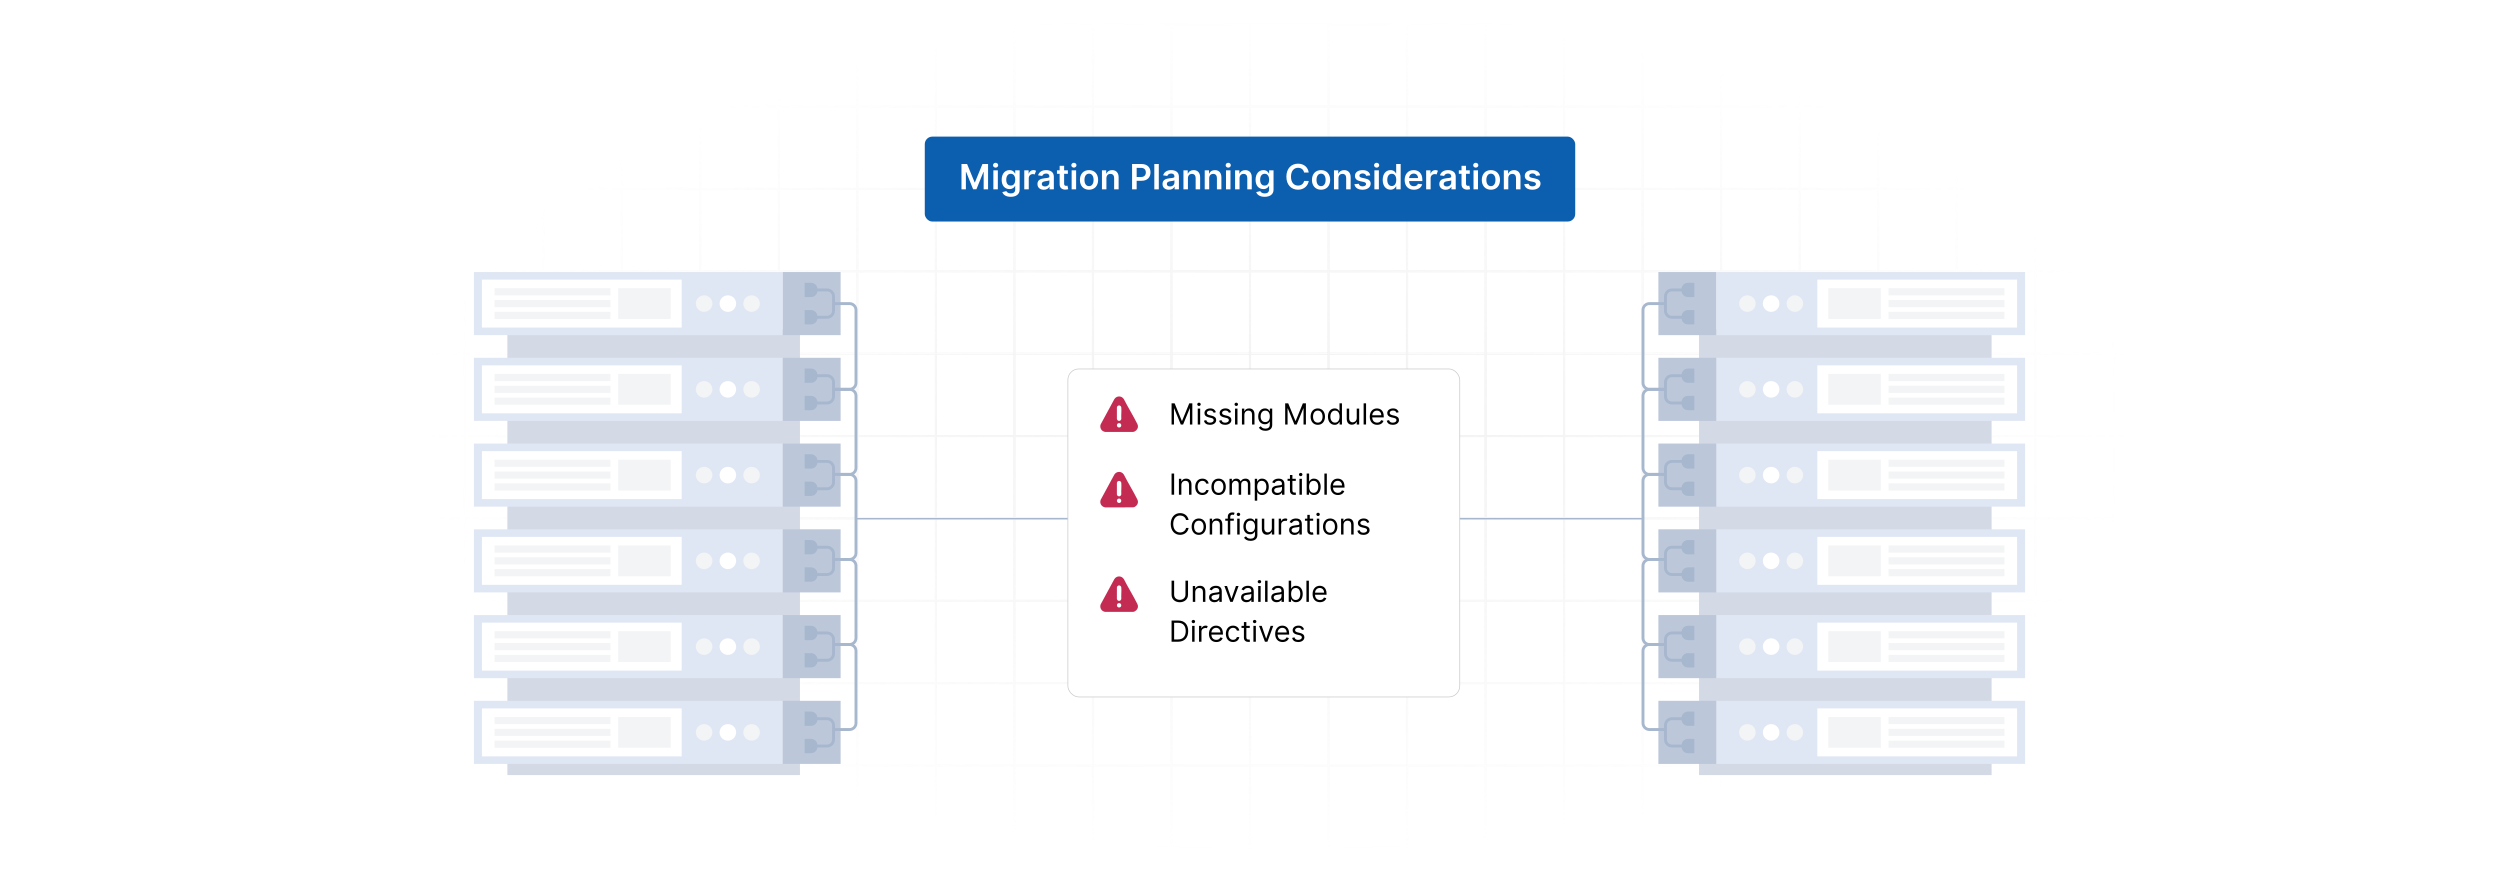 <?xml version="1.0" encoding="UTF-8"?>
<svg id="Layer_1" data-name="Layer 1" xmlns="http://www.w3.org/2000/svg" xmlns:xlink="http://www.w3.org/1999/xlink" viewBox="0 0 860 300">
  <defs>
    <filter id="luminosity-invert" x="39.647" y="-.272" width="782.115" height="300.272" color-interpolation-filters="sRGB" filterUnits="userSpaceOnUse">
      <feColorMatrix result="cm" values="-1 0 0 0 1 0 -1 0 0 1 0 0 -1 0 1 0 0 0 1 0"/>
    </filter>
    <radialGradient id="radial-gradient" cx="439.235" cy="148.479" fx="439.235" fy="148.479" r="298.487" gradientTransform="translate(0 74.962) scale(1 .495)" gradientUnits="userSpaceOnUse">
      <stop offset=".123" stop-color="#000" stop-opacity=".95"/>
      <stop offset="1" stop-color="#000" stop-opacity="0"/>
    </radialGradient>
    <mask id="mask" x="39.647" y="-.272" width="782.115" height="300.272" maskUnits="userSpaceOnUse">
      <g filter="url(#luminosity-invert)">
        <rect x="39.647" y="-.272" width="782.115" height="300.272" fill="url(#radial-gradient)"/>
      </g>
    </mask>
    <filter id="drop-shadow-2" x="337.16" y="96.4" width="195.36" height="173.76" filterUnits="userSpaceOnUse">
      <feOffset dx="5" dy="5"/>
      <feGaussianBlur result="blur" stdDeviation="10"/>
      <feFlood flood-color="#000" flood-opacity=".05"/>
      <feComposite in2="blur" operator="in"/>
      <feComposite in="SourceGraphic"/>
    </filter>
  </defs>
  <rect y="0" width="860" height="300" fill="#fff"/>
  <g mask="url(#mask)">
    <g opacity=".4">
      <path d="M808.41,291.922H51.59V8.078h756.819v283.845ZM52.09,291.422h755.819V8.578H52.09v282.845Z" fill="#e6e6e6" stroke="#d6d6d6" stroke-miterlimit="10" stroke-width=".25"/>
      <rect x="51.84" y="36.413" width="756.319" height=".5" fill="#e6e6e6" stroke="#d6d6d6" stroke-miterlimit="10" stroke-width=".25"/>
      <rect x="51.84" y="64.747" width="756.319" height=".5" fill="#e6e6e6" stroke="#d6d6d6" stroke-miterlimit="10" stroke-width=".25"/>
      <rect x="51.84" y="93.082" width="756.319" height=".5" fill="#e6e6e6" stroke="#d6d6d6" stroke-miterlimit="10" stroke-width=".25"/>
      <rect x="51.84" y="121.415" width="756.319" height=".5" fill="none" stroke="#d6d6d6" stroke-miterlimit="10" stroke-width=".25"/>
      <rect x="51.84" y="149.75" width="756.319" height=".5" fill="#e6e6e6" stroke="#d6d6d6" stroke-miterlimit="10" stroke-width=".25"/>
      <rect x="51.84" y="178.084" width="756.319" height=".5" fill="#e6e6e6" stroke="#d6d6d6" stroke-miterlimit="10" stroke-width=".25"/>
      <rect x="51.84" y="206.418" width="756.319" height=".5" fill="#e6e6e6" stroke="#d6d6d6" stroke-miterlimit="10" stroke-width=".25"/>
      <rect x="51.84" y="234.753" width="756.319" height=".5" fill="#e6e6e6" stroke="#d6d6d6" stroke-miterlimit="10" stroke-width=".25"/>
      <rect x="51.84" y="263.087" width="756.319" height=".5" fill="#e6e6e6" stroke="#d6d6d6" stroke-miterlimit="10" stroke-width=".25"/>
      <rect x="780.898" y="8.328" width=".5" height="283.345" fill="#e6e6e6" stroke="#d6d6d6" stroke-miterlimit="10" stroke-width=".25"/>
      <rect x="753.887" y="8.328" width=".5" height="283.345" fill="#e6e6e6" stroke="#d6d6d6" stroke-miterlimit="10" stroke-width=".25"/>
      <rect x="726.875" y="8.328" width=".5" height="283.345" fill="#e6e6e6" stroke="#d6d6d6" stroke-miterlimit="10" stroke-width=".25"/>
      <rect x="699.864" y="8.328" width=".5" height="283.345" fill="#e6e6e6" stroke="#d6d6d6" stroke-miterlimit="10" stroke-width=".25"/>
      <rect x="672.852" y="8.328" width=".5" height="283.345" fill="#e6e6e6" stroke="#d6d6d6" stroke-miterlimit="10" stroke-width=".25"/>
      <rect x="645.841" y="8.328" width=".5" height="283.345" fill="#e6e6e6" stroke="#d6d6d6" stroke-miterlimit="10" stroke-width=".25"/>
      <rect x="618.83" y="8.328" width=".5" height="283.345" fill="#e6e6e6" stroke="#d6d6d6" stroke-miterlimit="10" stroke-width=".25"/>
      <rect x="591.818" y="8.328" width=".5" height="283.345" fill="#e6e6e6" stroke="#d6d6d6" stroke-miterlimit="10" stroke-width=".25"/>
      <rect x="564.807" y="8.328" width=".5" height="283.345" fill="#e6e6e6" stroke="#d6d6d6" stroke-miterlimit="10" stroke-width=".25"/>
      <rect x="537.795" y="8.328" width=".5" height="283.345" fill="#e6e6e6" stroke="#d6d6d6" stroke-miterlimit="10" stroke-width=".25"/>
      <rect x="510.784" y="8.328" width=".5" height="283.345" fill="#e6e6e6" stroke="#d6d6d6" stroke-miterlimit="10" stroke-width=".25"/>
      <rect x="483.772" y="8.328" width=".5" height="283.345" fill="#e6e6e6" stroke="#d6d6d6" stroke-miterlimit="10" stroke-width=".25"/>
      <rect x="456.761" y="8.328" width=".5" height="283.345" fill="#e6e6e6" stroke="#d6d6d6" stroke-miterlimit="10" stroke-width=".25"/>
      <rect x="429.75" y="8.328" width=".5" height="283.345" fill="#e6e6e6" stroke="#d6d6d6" stroke-miterlimit="10" stroke-width=".25"/>
      <rect x="402.738" y="8.328" width=".5" height="283.345" fill="#e6e6e6" stroke="#d6d6d6" stroke-miterlimit="10" stroke-width=".25"/>
      <rect x="375.727" y="8.328" width=".5" height="283.345" fill="#e6e6e6" stroke="#d6d6d6" stroke-miterlimit="10" stroke-width=".25"/>
      <rect x="348.716" y="8.328" width=".5" height="283.345" fill="#e6e6e6" stroke="#d6d6d6" stroke-miterlimit="10" stroke-width=".25"/>
      <rect x="321.704" y="8.328" width=".5" height="283.345" fill="#e6e6e6" stroke="#d6d6d6" stroke-miterlimit="10" stroke-width=".25"/>
      <rect x="294.693" y="8.328" width=".5" height="283.345" fill="#e6e6e6" stroke="#d6d6d6" stroke-miterlimit="10" stroke-width=".25"/>
      <rect x="267.682" y="8.328" width=".5" height="283.345" fill="#e6e6e6" stroke="#d6d6d6" stroke-miterlimit="10" stroke-width=".25"/>
      <rect x="240.67" y="8.328" width=".5" height="283.345" fill="#e6e6e6" stroke="#d6d6d6" stroke-miterlimit="10" stroke-width=".25"/>
      <rect x="213.659" y="8.328" width=".5" height="283.345" fill="#e6e6e6" stroke="#d6d6d6" stroke-miterlimit="10" stroke-width=".25"/>
      <rect x="186.648" y="8.328" width=".5" height="283.345" fill="#e6e6e6" stroke="#d6d6d6" stroke-miterlimit="10" stroke-width=".25"/>
      <rect x="159.636" y="8.328" width=".5" height="283.345" fill="#e6e6e6" stroke="#d6d6d6" stroke-miterlimit="10" stroke-width=".25"/>
      <rect x="132.625" y="8.328" width=".5" height="283.345" fill="#e6e6e6" stroke="#d6d6d6" stroke-miterlimit="10" stroke-width=".25"/>
      <rect x="105.613" y="8.328" width=".5" height="283.345" fill="#e6e6e6" stroke="#d6d6d6" stroke-miterlimit="10" stroke-width=".25"/>
      <rect x="78.602" y="8.328" width=".5" height="283.345" fill="#e6e6e6" stroke="#d6d6d6" stroke-miterlimit="10" stroke-width=".25"/>
    </g>
  </g>
  <line x1="294.693" y1="178.435" x2="565.307" y2="178.435" fill="none" stroke="#a7b7ce" stroke-miterlimit="10" stroke-width=".5"/>
  <g>
    <rect x="174.535" y="113.253" width="100.654" height="153.372" fill="#d3dae5"/>
    <g>
      <rect x="163.026" y="93.582" width="106.249" height="21.708" fill="#e0e7f4"/>
      <rect x="269.275" y="93.582" width="19.893" height="21.708" transform="translate(558.443 208.871) rotate(180)" fill="#bcc7da"/>
      <rect x="165.782" y="96.193" width="68.708" height="16.486" fill="#fff"/>
      <rect x="170.118" y="103.208" width="39.878" height="2.456" fill="#f3f4f5"/>
      <rect x="170.118" y="99.137" width="39.878" height="2.456" fill="#f3f4f5"/>
      <rect x="170.118" y="107.278" width="39.878" height="2.456" fill="#f3f4f5"/>
      <circle cx="242.217" cy="104.436" r="2.842" fill="#f3f4f5"/>
      <circle cx="250.384" cy="104.436" r="2.842" fill="#fff"/>
      <circle cx="258.551" cy="104.436" r="2.842" fill="#f3f4f5"/>
      <rect x="212.656" y="99.137" width="18.058" height="10.597" fill="#f3f4f5"/>
    </g>
    <g>
      <rect x="163.026" y="123.081" width="106.249" height="21.708" fill="#e0e7f4"/>
      <rect x="269.275" y="123.081" width="19.893" height="21.708" transform="translate(558.443 267.87) rotate(180)" fill="#bcc7da"/>
      <rect x="165.782" y="125.692" width="68.708" height="16.486" fill="#fff"/>
      <rect x="170.118" y="132.707" width="39.878" height="2.456" fill="#f3f4f5"/>
      <rect x="170.118" y="128.637" width="39.878" height="2.456" fill="#f3f4f5"/>
      <rect x="170.118" y="136.778" width="39.878" height="2.456" fill="#f3f4f5"/>
      <circle cx="242.217" cy="133.935" r="2.842" fill="#f3f4f5"/>
      <circle cx="250.384" cy="133.935" r="2.842" fill="#fff"/>
      <circle cx="258.551" cy="133.935" r="2.842" fill="#f3f4f5"/>
      <rect x="212.656" y="128.637" width="18.058" height="10.597" fill="#f3f4f5"/>
    </g>
    <g>
      <rect x="163.026" y="152.581" width="106.249" height="21.708" fill="#e0e7f4"/>
      <rect x="269.275" y="152.581" width="19.893" height="21.708" transform="translate(558.443 326.87) rotate(180)" fill="#bcc7da"/>
      <rect x="165.782" y="155.192" width="68.708" height="16.486" fill="#fff"/>
      <rect x="170.118" y="162.207" width="39.878" height="2.456" fill="#f3f4f5"/>
      <rect x="170.118" y="158.137" width="39.878" height="2.456" fill="#f3f4f5"/>
      <rect x="170.118" y="166.277" width="39.878" height="2.456" fill="#f3f4f5"/>
      <circle cx="242.217" cy="163.435" r="2.842" fill="#f3f4f5"/>
      <circle cx="250.384" cy="163.435" r="2.842" fill="#fff"/>
      <circle cx="258.551" cy="163.435" r="2.842" fill="#f3f4f5"/>
      <rect x="212.656" y="158.137" width="18.058" height="10.597" fill="#f3f4f5"/>
    </g>
    <g>
      <rect x="163.026" y="182.081" width="106.249" height="21.708" fill="#e0e7f4"/>
      <rect x="269.275" y="182.081" width="19.893" height="21.708" transform="translate(558.443 385.869) rotate(180)" fill="#bcc7da"/>
      <rect x="165.782" y="184.692" width="68.708" height="16.486" fill="#fff"/>
      <rect x="170.118" y="191.707" width="39.878" height="2.456" fill="#f3f4f5"/>
      <rect x="170.118" y="187.636" width="39.878" height="2.456" fill="#f3f4f5"/>
      <rect x="170.118" y="195.777" width="39.878" height="2.456" fill="#f3f4f5"/>
      <circle cx="242.217" cy="192.935" r="2.842" fill="#f3f4f5"/>
      <circle cx="250.384" cy="192.935" r="2.842" fill="#fff"/>
      <circle cx="258.551" cy="192.935" r="2.842" fill="#f3f4f5"/>
      <rect x="212.656" y="187.636" width="18.058" height="10.597" fill="#f3f4f5"/>
    </g>
    <g>
      <rect x="163.026" y="211.58" width="106.249" height="21.708" fill="#e0e7f4"/>
      <rect x="269.275" y="211.58" width="19.893" height="21.708" transform="translate(558.443 444.868) rotate(180)" fill="#bcc7da"/>
      <rect x="165.782" y="214.191" width="68.708" height="16.486" fill="#fff"/>
      <rect x="170.118" y="221.206" width="39.878" height="2.456" fill="#f3f4f5"/>
      <rect x="170.118" y="217.136" width="39.878" height="2.456" fill="#f3f4f5"/>
      <rect x="170.118" y="225.276" width="39.878" height="2.456" fill="#f3f4f5"/>
      <circle cx="242.217" cy="222.434" r="2.842" fill="#f3f4f5"/>
      <circle cx="250.384" cy="222.434" r="2.842" fill="#fff"/>
      <circle cx="258.551" cy="222.434" r="2.842" fill="#f3f4f5"/>
      <rect x="212.656" y="217.136" width="18.058" height="10.597" fill="#f3f4f5"/>
    </g>
    <g>
      <path d="M276.8,97.272h2.203c1.211,0,2.193.983,2.193,2.193v.54c0,1.211-.983,2.193-2.193,2.193h-2.203v-4.927h0Z" fill="#a7b7ce"/>
      <path d="M276.8,106.672h2.203c1.211,0,2.193.983,2.193,2.193v.54c0,1.211-.983,2.193-2.193,2.193h-2.203v-4.927h0Z" fill="#a7b7ce"/>
    </g>
    <g>
      <path d="M276.8,126.772h2.203c1.211,0,2.193.983,2.193,2.193v.54c0,1.211-.983,2.193-2.193,2.193h-2.203v-4.927h0Z" fill="#a7b7ce"/>
      <path d="M276.8,136.171h2.203c1.211,0,2.193.983,2.193,2.193v.54c0,1.211-.983,2.193-2.193,2.193h-2.203v-4.927h0Z" fill="#a7b7ce"/>
    </g>
    <g>
      <path d="M276.8,156.272h2.203c1.211,0,2.193.983,2.193,2.193v.54c0,1.211-.983,2.193-2.193,2.193h-2.203v-4.927h0Z" fill="#a7b7ce"/>
      <path d="M276.8,165.671h2.203c1.21,0,2.193.983,2.193,2.193v.54c0,1.21-.983,2.193-2.193,2.193h-2.203v-4.927h0Z" fill="#a7b7ce"/>
    </g>
    <g>
      <path d="M276.8,185.771h2.203c1.211,0,2.193.983,2.193,2.193v.54c0,1.211-.983,2.193-2.193,2.193h-2.203v-4.927h0Z" fill="#a7b7ce"/>
      <path d="M276.8,195.171h2.203c1.211,0,2.193.983,2.193,2.193v.54c0,1.211-.983,2.193-2.193,2.193h-2.203v-4.927h0Z" fill="#a7b7ce"/>
    </g>
    <g>
      <path d="M276.8,215.271h2.203c1.211,0,2.193.983,2.193,2.193v.54c0,1.211-.983,2.193-2.193,2.193h-2.203v-4.927h0Z" fill="#a7b7ce"/>
      <path d="M276.8,224.67h2.203c1.21,0,2.193.983,2.193,2.193v.54c0,1.211-.983,2.193-2.193,2.193h-2.203v-4.927h0Z" fill="#a7b7ce"/>
    </g>
    <g>
      <rect x="163.026" y="241.08" width="106.249" height="21.708" fill="#e0e7f4"/>
      <rect x="269.275" y="241.08" width="19.893" height="21.708" transform="translate(558.443 503.867) rotate(180)" fill="#bcc7da"/>
      <rect x="165.782" y="243.691" width="68.708" height="16.486" fill="#fff"/>
      <rect x="170.118" y="250.706" width="39.878" height="2.456" fill="#f3f4f5"/>
      <rect x="170.118" y="246.635" width="39.878" height="2.456" fill="#f3f4f5"/>
      <rect x="170.118" y="254.776" width="39.878" height="2.456" fill="#f3f4f5"/>
      <circle cx="242.217" cy="251.934" r="2.842" fill="#f3f4f5"/>
      <circle cx="250.384" cy="251.934" r="2.842" fill="#fff"/>
      <circle cx="258.551" cy="251.934" r="2.842" fill="#f3f4f5"/>
      <rect x="212.656" y="246.635" width="18.058" height="10.597" fill="#f3f4f5"/>
    </g>
    <g>
      <path d="M276.8,244.77h2.203c1.21,0,2.193.983,2.193,2.193v.54c0,1.21-.983,2.193-2.193,2.193h-2.203v-4.927h0Z" fill="#a7b7ce"/>
      <path d="M276.8,254.17h2.203c1.211,0,2.193.983,2.193,2.193v.54c0,1.211-.983,2.193-2.193,2.193h-2.203v-4.927h0Z" fill="#a7b7ce"/>
    </g>
    <path d="M278.998,99.736h5.513c1.225,0,2.219.993,2.219,2.219v4.962c0,1.225-.993,2.219-2.219,2.219h-5.513" fill="none" stroke="#a7b7ce" stroke-miterlimit="10"/>
    <path d="M286.73,104.436h5.514c1.225,0,2.219.993,2.219,2.219v25.045c0,1.225-.993,2.219-2.219,2.219h-5.514" fill="none" stroke="#a7b7ce" stroke-miterlimit="10"/>
    <path d="M286.73,133.935h5.514c1.225,0,2.219.993,2.219,2.219v24.819c0,1.225-.993,2.219-2.219,2.219h-5.514" fill="none" stroke="#a7b7ce" stroke-miterlimit="10"/>
    <path d="M286.73,163.191h5.514c1.225,0,2.219.993,2.219,2.219v24.819c0,1.225-.993,2.219-2.219,2.219h-5.514" fill="none" stroke="#a7b7ce" stroke-miterlimit="10"/>
    <path d="M286.73,192.448h5.514c1.225,0,2.219.993,2.219,2.219v24.819c0,1.225-.993,2.219-2.219,2.219h-5.514" fill="none" stroke="#a7b7ce" stroke-miterlimit="10"/>
    <path d="M286.73,221.704h5.514c1.225,0,2.219.993,2.219,2.219v24.819c0,1.225-.993,2.219-2.219,2.219h-5.514" fill="none" stroke="#a7b7ce" stroke-miterlimit="10"/>
    <path d="M278.998,129.236h5.513c1.225,0,2.219.993,2.219,2.219v4.962c0,1.225-.993,2.219-2.219,2.219h-5.513" fill="none" stroke="#a7b7ce" stroke-miterlimit="10"/>
    <path d="M278.998,158.735h5.513c1.225,0,2.219.993,2.219,2.219v4.962c0,1.225-.993,2.219-2.219,2.219h-5.513" fill="none" stroke="#a7b7ce" stroke-miterlimit="10"/>
    <path d="M278.998,188.235h5.513c1.225,0,2.219.993,2.219,2.219v4.962c0,1.225-.993,2.219-2.219,2.219h-5.513" fill="none" stroke="#a7b7ce" stroke-miterlimit="10"/>
    <path d="M278.998,217.734h5.513c1.225,0,2.219.993,2.219,2.219v4.962c0,1.225-.993,2.219-2.219,2.219h-5.513" fill="none" stroke="#a7b7ce" stroke-miterlimit="10"/>
    <path d="M278.998,247.234h5.513c1.225,0,2.219.993,2.219,2.219v4.962c0,1.225-.993,2.219-2.219,2.219h-5.513" fill="none" stroke="#a7b7ce" stroke-miterlimit="10"/>
  </g>
  <g>
    <rect x="584.464" y="113.253" width="100.654" height="153.372" transform="translate(1269.582 379.878) rotate(-180)" fill="#d3dae5"/>
    <g>
      <rect x="590.377" y="93.582" width="106.249" height="21.708" transform="translate(1287.004 208.871) rotate(-180)" fill="#e0e7f4"/>
      <rect x="570.485" y="93.582" width="19.893" height="21.708" fill="#bcc7da"/>
      <rect x="625.163" y="96.193" width="68.708" height="16.486" transform="translate(1319.033 208.871) rotate(-180)" fill="#fff"/>
      <rect x="649.656" y="103.208" width="39.878" height="2.456" transform="translate(1339.191 208.871) rotate(-180)" fill="#f3f4f5"/>
      <rect x="649.656" y="99.137" width="39.878" height="2.456" transform="translate(1339.191 200.73) rotate(-180)" fill="#f3f4f5"/>
      <rect x="649.656" y="107.278" width="39.878" height="2.456" transform="translate(1339.191 217.012) rotate(-180)" fill="#f3f4f5"/>
      <circle cx="617.436" cy="104.436" r="2.842" fill="#f3f4f5"/>
      <circle cx="609.269" cy="104.436" r="2.842" fill="#fff"/>
      <circle cx="601.102" cy="104.436" r="2.842" fill="#f3f4f5"/>
      <rect x="628.938" y="99.137" width="18.058" height="10.597" transform="translate(1275.935 208.871) rotate(-180)" fill="#f3f4f5"/>
    </g>
    <g>
      <rect x="590.377" y="123.081" width="106.249" height="21.708" transform="translate(1287.004 267.87) rotate(-180)" fill="#e0e7f4"/>
      <rect x="570.485" y="123.081" width="19.893" height="21.708" fill="#bcc7da"/>
      <rect x="625.163" y="125.692" width="68.708" height="16.486" transform="translate(1319.033 267.87) rotate(-180)" fill="#fff"/>
      <rect x="649.656" y="132.707" width="39.878" height="2.456" transform="translate(1339.191 267.87) rotate(-180)" fill="#f3f4f5"/>
      <rect x="649.656" y="128.637" width="39.878" height="2.456" transform="translate(1339.191 259.729) rotate(-180)" fill="#f3f4f5"/>
      <rect x="649.656" y="136.778" width="39.878" height="2.456" transform="translate(1339.191 276.011) rotate(-180)" fill="#f3f4f5"/>
      <circle cx="617.436" cy="133.935" r="2.842" fill="#f3f4f5"/>
      <circle cx="609.269" cy="133.935" r="2.842" fill="#fff"/>
      <circle cx="601.102" cy="133.935" r="2.842" fill="#f3f4f5"/>
      <rect x="628.938" y="128.637" width="18.058" height="10.597" transform="translate(1275.935 267.87) rotate(-180)" fill="#f3f4f5"/>
    </g>
    <g>
      <rect x="590.377" y="152.581" width="106.249" height="21.708" transform="translate(1287.004 326.87) rotate(-180)" fill="#e0e7f4"/>
      <rect x="570.485" y="152.581" width="19.893" height="21.708" fill="#bcc7da"/>
      <rect x="625.163" y="155.192" width="68.708" height="16.486" transform="translate(1319.033 326.87) rotate(-180)" fill="#fff"/>
      <rect x="649.656" y="162.207" width="39.878" height="2.456" transform="translate(1339.191 326.87) rotate(-180)" fill="#f3f4f5"/>
      <rect x="649.656" y="158.137" width="39.878" height="2.456" transform="translate(1339.191 318.729) rotate(-180)" fill="#f3f4f5"/>
      <rect x="649.656" y="166.277" width="39.878" height="2.456" transform="translate(1339.191 335.01) rotate(-180)" fill="#f3f4f5"/>
      <circle cx="617.436" cy="163.435" r="2.842" fill="#f3f4f5"/>
      <circle cx="609.269" cy="163.435" r="2.842" fill="#fff"/>
      <circle cx="601.102" cy="163.435" r="2.842" fill="#f3f4f5"/>
      <rect x="628.938" y="158.137" width="18.058" height="10.597" transform="translate(1275.935 326.87) rotate(-180)" fill="#f3f4f5"/>
    </g>
    <g>
      <rect x="590.377" y="182.081" width="106.249" height="21.708" transform="translate(1287.004 385.869) rotate(-180)" fill="#e0e7f4"/>
      <rect x="570.485" y="182.081" width="19.893" height="21.708" fill="#bcc7da"/>
      <rect x="625.163" y="184.692" width="68.708" height="16.486" transform="translate(1319.033 385.869) rotate(-180)" fill="#fff"/>
      <rect x="649.656" y="191.707" width="39.878" height="2.456" transform="translate(1339.191 385.869) rotate(-180)" fill="#f3f4f5"/>
      <rect x="649.656" y="187.636" width="39.878" height="2.456" transform="translate(1339.191 377.728) rotate(-180)" fill="#f3f4f5"/>
      <rect x="649.656" y="195.777" width="39.878" height="2.456" transform="translate(1339.191 394.01) rotate(-180)" fill="#f3f4f5"/>
      <circle cx="617.436" cy="192.935" r="2.842" fill="#f3f4f5"/>
      <circle cx="609.269" cy="192.935" r="2.842" fill="#fff"/>
      <circle cx="601.102" cy="192.935" r="2.842" fill="#f3f4f5"/>
      <rect x="628.938" y="187.636" width="18.058" height="10.597" transform="translate(1275.935 385.869) rotate(-180)" fill="#f3f4f5"/>
    </g>
    <g>
      <rect x="590.377" y="211.58" width="106.249" height="21.708" transform="translate(1287.004 444.868) rotate(-180)" fill="#e0e7f4"/>
      <rect x="570.485" y="211.58" width="19.893" height="21.708" fill="#bcc7da"/>
      <rect x="625.163" y="214.191" width="68.708" height="16.486" transform="translate(1319.033 444.868) rotate(-180)" fill="#fff"/>
      <rect x="649.656" y="221.206" width="39.878" height="2.456" transform="translate(1339.191 444.868) rotate(-180)" fill="#f3f4f5"/>
      <rect x="649.656" y="217.136" width="39.878" height="2.456" transform="translate(1339.191 436.727) rotate(-180)" fill="#f3f4f5"/>
      <rect x="649.656" y="225.276" width="39.878" height="2.456" transform="translate(1339.191 453.009) rotate(-180)" fill="#f3f4f5"/>
      <circle cx="617.436" cy="222.434" r="2.842" fill="#f3f4f5"/>
      <circle cx="609.269" cy="222.434" r="2.842" fill="#fff"/>
      <circle cx="601.102" cy="222.434" r="2.842" fill="#f3f4f5"/>
      <rect x="628.938" y="217.136" width="18.058" height="10.597" transform="translate(1275.935 444.868) rotate(-180)" fill="#f3f4f5"/>
    </g>
    <g>
      <path d="M578.456,97.272h2.203c1.211,0,2.193.983,2.193,2.193v.54c0,1.211-.983,2.193-2.193,2.193h-2.203v-4.927h0Z" transform="translate(1161.309 199.472) rotate(180)" fill="#a7b7ce"/>
      <path d="M578.456,106.672h2.203c1.211,0,2.193.983,2.193,2.193v.54c0,1.211-.983,2.193-2.193,2.193h-2.203v-4.927h0Z" transform="translate(1161.309 218.27) rotate(180)" fill="#a7b7ce"/>
    </g>
    <g>
      <path d="M578.456,126.772h2.203c1.211,0,2.193.983,2.193,2.193v.54c0,1.211-.983,2.193-2.193,2.193h-2.203v-4.927h0Z" transform="translate(1161.309 258.471) rotate(-180)" fill="#a7b7ce"/>
      <path d="M578.456,136.171h2.203c1.211,0,2.193.983,2.193,2.193v.54c0,1.211-.983,2.193-2.193,2.193h-2.203v-4.927h0Z" transform="translate(1161.309 277.27) rotate(180)" fill="#a7b7ce"/>
    </g>
    <g>
      <path d="M578.456,156.272h2.203c1.211,0,2.193.983,2.193,2.193v.54c0,1.211-.983,2.193-2.193,2.193h-2.203v-4.927h0Z" transform="translate(1161.309 317.47) rotate(180)" fill="#a7b7ce"/>
      <path d="M578.456,165.671h2.203c1.21,0,2.193.983,2.193,2.193v.54c0,1.21-.983,2.193-2.193,2.193h-2.203v-4.927h0Z" transform="translate(1161.309 336.269) rotate(-180)" fill="#a7b7ce"/>
    </g>
    <g>
      <path d="M578.456,185.771h2.203c1.211,0,2.193.983,2.193,2.193v.54c0,1.211-.983,2.193-2.193,2.193h-2.203v-4.927h0Z" transform="translate(1161.309 376.469) rotate(180)" fill="#a7b7ce"/>
      <path d="M578.456,195.171h2.203c1.211,0,2.193.983,2.193,2.193v.54c0,1.211-.983,2.193-2.193,2.193h-2.203v-4.927h0Z" transform="translate(1161.309 395.268) rotate(180)" fill="#a7b7ce"/>
    </g>
    <g>
      <path d="M578.456,215.271h2.203c1.211,0,2.193.983,2.193,2.193v.54c0,1.211-.983,2.193-2.193,2.193h-2.203v-4.927h0Z" transform="translate(1161.309 435.469) rotate(-180)" fill="#a7b7ce"/>
      <path d="M578.456,224.67h2.203c1.211,0,2.193.983,2.193,2.193v.54c0,1.21-.983,2.193-2.193,2.193h-2.203v-4.927h0Z" transform="translate(1161.309 454.268) rotate(-180)" fill="#a7b7ce"/>
    </g>
    <g>
      <rect x="590.377" y="241.08" width="106.249" height="21.708" transform="translate(1287.004 503.867) rotate(-180)" fill="#e0e7f4"/>
      <rect x="570.485" y="241.08" width="19.893" height="21.708" fill="#bcc7da"/>
      <rect x="625.163" y="243.691" width="68.708" height="16.486" transform="translate(1319.033 503.867) rotate(-180)" fill="#fff"/>
      <rect x="649.656" y="250.706" width="39.878" height="2.456" transform="translate(1339.191 503.867) rotate(-180)" fill="#f3f4f5"/>
      <rect x="649.656" y="246.635" width="39.878" height="2.456" transform="translate(1339.191 495.727) rotate(-180)" fill="#f3f4f5"/>
      <rect x="649.656" y="254.776" width="39.878" height="2.456" transform="translate(1339.191 512.008) rotate(-180)" fill="#f3f4f5"/>
      <circle cx="617.436" cy="251.934" r="2.842" fill="#f3f4f5"/>
      <circle cx="609.269" cy="251.934" r="2.842" fill="#fff"/>
      <circle cx="601.102" cy="251.934" r="2.842" fill="#f3f4f5"/>
      <rect x="628.938" y="246.635" width="18.058" height="10.597" transform="translate(1275.935 503.867) rotate(-180)" fill="#f3f4f5"/>
    </g>
    <g>
      <path d="M578.456,244.77h2.203c1.21,0,2.193.983,2.193,2.193v.54c0,1.21-.983,2.193-2.193,2.193h-2.203v-4.927h0Z" transform="translate(1161.309 494.468) rotate(-180)" fill="#a7b7ce"/>
      <path d="M578.456,254.17h2.203c1.211,0,2.193.983,2.193,2.193v.54c0,1.211-.983,2.193-2.193,2.193h-2.203v-4.927h0Z" transform="translate(1161.309 513.267) rotate(180)" fill="#a7b7ce"/>
    </g>
    <path d="M580.655,99.736h-5.513c-1.225,0-2.219.993-2.219,2.219v4.962c0,1.225.993,2.219,2.219,2.219h5.513" fill="none" stroke="#a7b7ce" stroke-miterlimit="10"/>
    <path d="M572.922,104.436h-5.514c-1.225,0-2.219.993-2.219,2.219v25.045c0,1.225.993,2.219,2.219,2.219h5.514" fill="none" stroke="#a7b7ce" stroke-miterlimit="10"/>
    <path d="M572.922,133.935h-5.514c-1.225,0-2.219.993-2.219,2.219v24.819c0,1.225.993,2.219,2.219,2.219h5.514" fill="none" stroke="#a7b7ce" stroke-miterlimit="10"/>
    <path d="M572.922,163.191h-5.514c-1.225,0-2.219.993-2.219,2.219v24.819c0,1.225.993,2.219,2.219,2.219h5.514" fill="none" stroke="#a7b7ce" stroke-miterlimit="10"/>
    <path d="M572.922,192.448h-5.514c-1.225,0-2.219.993-2.219,2.219v24.819c0,1.225.993,2.219,2.219,2.219h5.514" fill="none" stroke="#a7b7ce" stroke-miterlimit="10"/>
    <path d="M572.922,221.704h-5.514c-1.225,0-2.219.993-2.219,2.219v24.819c0,1.225.993,2.219,2.219,2.219h5.514" fill="none" stroke="#a7b7ce" stroke-miterlimit="10"/>
    <path d="M580.655,129.236h-5.513c-1.225,0-2.219.993-2.219,2.219v4.962c0,1.225.993,2.219,2.219,2.219h5.513" fill="none" stroke="#a7b7ce" stroke-miterlimit="10"/>
    <path d="M580.655,158.735h-5.513c-1.225,0-2.219.993-2.219,2.219v4.962c0,1.225.993,2.219,2.219,2.219h5.513" fill="none" stroke="#a7b7ce" stroke-miterlimit="10"/>
    <path d="M580.655,188.235h-5.513c-1.225,0-2.219.993-2.219,2.219v4.962c0,1.225.993,2.219,2.219,2.219h5.513" fill="none" stroke="#a7b7ce" stroke-miterlimit="10"/>
    <path d="M580.655,217.734h-5.513c-1.225,0-2.219.993-2.219,2.219v4.962c0,1.225.993,2.219,2.219,2.219h5.513" fill="none" stroke="#a7b7ce" stroke-miterlimit="10"/>
    <path d="M580.655,247.234h-5.513c-1.225,0-2.219.993-2.219,2.219v4.962c0,1.225.993,2.219,2.219,2.219h5.513" fill="none" stroke="#a7b7ce" stroke-miterlimit="10"/>
  </g>
  <rect x="362.349" y="121.915" width="134.803" height="112.838" rx="3.779" ry="3.779" fill="#fff" filter="url(#drop-shadow-2)" stroke="#cacaca" stroke-miterlimit="10" stroke-width=".25"/>
  <g>
    <g>
      <path d="M404.072,138.747l2.475,6.044h.085l2.475-6.044h1.053v7.281h-.825v-5.532h-.071l-2.275,5.532h-.796l-2.275-5.532h-.071v5.532h-.825v-7.281h1.052Z"/>
      <path d="M411.854,139.088c0-.313.271-.569.598-.569.327,0,.597.256.597.569s-.271.569-.597.569c-.327,0-.598-.256-.598-.569ZM412.025,140.567h.839v5.461h-.839v-5.461Z"/>
      <path d="M417.512,142.004c-.145-.377-.448-.782-1.18-.782-.668,0-1.166.341-1.166.81,0,.419.291.636.939.796l.81.199c.974.238,1.451.718,1.451,1.479,0,.942-.864,1.635-2.133,1.635-1.116,0-1.881-.494-2.076-1.422l.796-.199c.149.586.579.881,1.266.881.782,0,1.28-.384,1.28-.853,0-.377-.26-.64-.81-.768l-.91-.213c-1.002-.234-1.451-.739-1.451-1.493,0-.924.854-1.579,2.005-1.579,1.081,0,1.671.519,1.934,1.294l-.754.213Z"/>
      <path d="M422.739,142.004c-.145-.377-.448-.782-1.18-.782-.668,0-1.167.341-1.167.81,0,.419.292.636.939.796l.81.199c.974.238,1.451.718,1.451,1.479,0,.942-.864,1.635-2.133,1.635-1.116,0-1.881-.494-2.076-1.422l.796-.199c.149.586.579.881,1.266.881.782,0,1.28-.384,1.28-.853,0-.377-.26-.64-.81-.768l-.91-.213c-1.002-.234-1.451-.739-1.451-1.493,0-.924.854-1.579,2.005-1.579,1.081,0,1.671.519,1.934,1.294l-.754.213Z"/>
      <path d="M424.681,139.088c0-.313.271-.569.597-.569.327,0,.598.256.598.569s-.271.569-.598.569c-.327,0-.597-.256-.597-.569ZM424.852,140.567h.839v5.461h-.839v-5.461Z"/>
      <path d="M428.063,146.028h-.839v-5.461h.81v.854h.071c.256-.555.768-.925,1.593-.925,1.105,0,1.849.668,1.849,2.062v3.47h-.839v-3.413c0-.857-.473-1.365-1.252-1.365-.803,0-1.394.54-1.394,1.493v3.285Z"/>
      <path d="M433.048,147.095l.669-.469c.224.302.572.825,1.565.825.882,0,1.522-.412,1.522-1.322v-1.109h-.071c-.185.299-.526.924-1.593.924-1.322,0-2.318-.967-2.318-2.673,0-1.678.953-2.773,2.333-2.773,1.066,0,1.407.654,1.593.939h.085v-.868h.81v5.617c0,1.408-1.052,2.005-2.36,2.005-1.22,0-1.892-.522-2.233-1.095ZM436.817,143.255c0-1.181-.541-2.005-1.565-2.005-1.067,0-1.593.896-1.593,2.005,0,1.138.54,1.934,1.593,1.934,1.01,0,1.565-.726,1.565-1.934Z"/>
      <path d="M443.148,138.747l2.475,6.044h.086l2.475-6.044h1.052v7.281h-.824v-5.532h-.071l-2.275,5.532h-.797l-2.275-5.532h-.07v5.532h-.825v-7.281h1.052Z"/>
      <path d="M450.846,143.326c0-1.706.996-2.83,2.475-2.83,1.48,0,2.475,1.123,2.475,2.83,0,1.692-.995,2.816-2.475,2.816-1.478,0-2.475-1.123-2.475-2.816ZM454.956,143.326c0-1.095-.512-2.076-1.636-2.076-1.123,0-1.636.981-1.636,2.076s.513,2.062,1.636,2.062c1.124,0,1.636-.967,1.636-2.062Z"/>
      <path d="M456.812,143.312c0-1.721.953-2.816,2.333-2.816,1.066,0,1.394.654,1.578.939h.071v-2.688h.839v7.281h-.81v-.839h-.1c-.185.298-.54.953-1.593.953-1.365,0-2.318-1.095-2.318-2.83ZM460.808,143.298c0-1.223-.54-2.048-1.565-2.048-1.066,0-1.593.896-1.593,2.048,0,1.166.541,2.09,1.593,2.09,1.01,0,1.565-.853,1.565-2.09Z"/>
      <path d="M466.717,140.567h.84v5.461h-.84v-.924h-.057c-.256.555-.796.996-1.621.996-1.023,0-1.764-.668-1.764-2.062v-3.47h.84v3.413c0,.796.497,1.309,1.194,1.309.626,0,1.407-.47,1.407-1.494v-3.228Z"/>
      <path d="M469.925,146.028h-.84v-7.281h.84v7.281Z"/>
      <path d="M471.201,143.34c0-1.678.981-2.844,2.461-2.844,1.138,0,2.346.697,2.346,2.731v.355h-3.964c.039,1.17.718,1.806,1.703,1.806.657,0,1.151-.284,1.365-.853l.81.228c-.256.825-1.066,1.379-2.176,1.379-1.579,0-2.546-1.123-2.546-2.802ZM475.155,142.857c0-.924-.583-1.607-1.493-1.607-.96,0-1.562.757-1.618,1.607h3.111Z"/>
      <path d="M480.397,142.004c-.146-.377-.448-.782-1.181-.782-.669,0-1.166.341-1.166.81,0,.419.291.636.939.796l.81.199c.974.238,1.45.718,1.45,1.479,0,.942-.863,1.635-2.133,1.635-1.116,0-1.881-.494-2.076-1.422l.796-.199c.149.586.58.881,1.266.881.782,0,1.28-.384,1.28-.853,0-.377-.26-.64-.81-.768l-.91-.213c-1.003-.234-1.45-.739-1.45-1.493,0-.924.853-1.579,2.005-1.579,1.081,0,1.671.519,1.934,1.294l-.753.213Z"/>
    </g>
    <g>
      <path d="M408.68,199.758v4.821c0,1.636-1.294,2.588-2.83,2.588s-2.83-.953-2.83-2.588v-4.821h.881v4.821c0,1.138.91,1.764,1.949,1.764s1.948-.626,1.948-1.764v-4.821h.881Z"/>
      <path d="M411.16,207.04h-.839v-5.461h.81v.853h.071c.256-.554.768-.924,1.593-.924,1.106,0,1.849.668,1.849,2.062v3.47h-.839v-3.413c0-.857-.473-1.365-1.252-1.365-.803,0-1.394.54-1.394,1.493v3.285Z"/>
      <path d="M415.917,205.489c0-1.252,1.106-1.475,2.119-1.607.996-.128,1.408-.092,1.408-.498v-.028c0-.701-.381-1.109-1.152-1.109-.8,0-1.237.427-1.422.825l-.796-.284c.427-.996,1.365-1.28,2.19-1.28.697,0,2.019.199,2.019,1.934v3.598h-.839v-.74h-.043c-.17.356-.668.868-1.621.868-1.038,0-1.863-.611-1.863-1.678ZM419.444,205.063v-.768c-.143.17-1.095.27-1.451.313-.654.085-1.237.284-1.237.924,0,.583.483.882,1.152.882.996,0,1.536-.668,1.536-1.351Z"/>
      <path d="M424.06,207.04h-.853l-2.019-5.461h.91l1.507,4.352h.057l1.507-4.352h.91l-2.019,5.461Z"/>
      <path d="M426.926,205.489c0-1.252,1.105-1.475,2.119-1.607.996-.128,1.408-.092,1.408-.498v-.028c0-.701-.38-1.109-1.152-1.109-.8,0-1.237.427-1.422.825l-.796-.284c.427-.996,1.365-1.28,2.19-1.28.697,0,2.02.199,2.02,1.934v3.598h-.84v-.74h-.043c-.17.356-.668.868-1.621.868-1.038,0-1.863-.611-1.863-1.678ZM430.452,205.063v-.768c-.142.17-1.095.27-1.45.313-.654.085-1.237.284-1.237.924,0,.583.483.882,1.152.882.996,0,1.536-.668,1.536-1.351Z"/>
      <path d="M432.65,200.1c0-.313.271-.569.597-.569.327,0,.598.256.598.569s-.271.569-.598.569c-.326,0-.597-.256-.597-.569ZM432.821,201.579h.839v5.461h-.839v-5.461Z"/>
      <path d="M436.032,207.04h-.839v-7.281h.839v7.281Z"/>
      <path d="M437.31,205.489c0-1.252,1.105-1.475,2.119-1.607.995-.128,1.407-.092,1.407-.498v-.028c0-.701-.38-1.109-1.151-1.109-.8,0-1.237.427-1.423.825l-.796-.284c.427-.996,1.365-1.28,2.19-1.28.696,0,2.019.199,2.019,1.934v3.598h-.839v-.74h-.042c-.171.356-.669.868-1.622.868-1.038,0-1.862-.611-1.862-1.678ZM440.836,205.063v-.768c-.142.17-1.095.27-1.45.313-.654.085-1.237.284-1.237.924,0,.583.483.882,1.152.882.995,0,1.535-.668,1.535-1.351Z"/>
      <path d="M443.318,199.758h.839v2.688h.071c.185-.285.512-.939,1.578-.939,1.38,0,2.333,1.095,2.333,2.816,0,1.735-.953,2.83-2.318,2.83-1.053,0-1.408-.654-1.593-.953h-.1v.839h-.81v-7.281ZM445.707,206.399c1.053,0,1.593-.924,1.593-2.09,0-1.152-.525-2.048-1.593-2.048-1.023,0-1.565.825-1.565,2.048,0,1.237.555,2.09,1.565,2.09Z"/>
      <path d="M450.251,207.04h-.84v-7.281h.84v7.281Z"/>
      <path d="M451.527,204.352c0-1.678.981-2.844,2.461-2.844,1.138,0,2.346.697,2.346,2.731v.356h-3.964c.039,1.169.718,1.806,1.703,1.806.657,0,1.151-.284,1.365-.853l.81.228c-.256.825-1.066,1.379-2.176,1.379-1.579,0-2.546-1.123-2.546-2.802ZM455.481,203.868c0-.924-.583-1.607-1.493-1.607-.96,0-1.562.757-1.618,1.607h3.111Z"/>
      <path d="M403.02,220.75v-7.281h2.346c2.119,0,3.371,1.365,3.371,3.627,0,2.275-1.252,3.655-3.47,3.655h-2.247ZM405.21,219.967c1.806,0,2.674-1.095,2.674-2.873,0-1.764-.868-2.844-2.574-2.844h-1.408v5.717h1.309Z"/>
      <path d="M409.923,213.81c0-.313.271-.569.598-.569.327,0,.597.256.597.569s-.271.569-.597.569c-.327,0-.598-.256-.598-.569ZM410.094,215.289h.839v5.461h-.839v-5.461Z"/>
      <path d="M412.466,215.289h.81v.825h.057c.196-.54.761-.91,1.422-.91.302,0,.526.078.697.199l-.284.711c-.118-.06-.274-.1-.484-.1-.796,0-1.379.544-1.379,1.28v3.456h-.839v-5.461Z"/>
      <path d="M415.875,218.061c0-1.678.981-2.844,2.46-2.844,1.138,0,2.347.697,2.347,2.731v.356h-3.964c.039,1.169.718,1.806,1.703,1.806.658,0,1.152-.284,1.365-.853l.81.228c-.256.825-1.066,1.379-2.176,1.379-1.579,0-2.545-1.123-2.545-2.802ZM419.828,217.578c0-.924-.583-1.607-1.493-1.607-.96,0-1.56.757-1.618,1.607h3.111Z"/>
      <path d="M421.698,218.047c0-1.664.981-2.83,2.46-2.83,1.152,0,2.019.683,2.162,1.706h-.839c-.128-.498-.569-.953-1.309-.953-.981,0-1.635.81-1.635,2.048,0,1.266.64,2.09,1.635,2.09.654,0,1.152-.355,1.309-.953h.839c-.142.967-.939,1.706-2.147,1.706-1.536,0-2.475-1.18-2.475-2.816Z"/>
      <path d="M429.912,216h-1.167v3.186c0,.711.356.825.726.825.185,0,.298-.028.37-.043l.171.754c-.114.043-.313.1-.626.1-.711,0-1.479-.455-1.479-1.408v-3.413h-.825v-.711h.825v-1.308h.839v1.308h1.167v.711Z"/>
      <path d="M431.003,213.81c0-.313.271-.569.597-.569.327,0,.598.256.598.569s-.271.569-.598.569c-.326,0-.597-.256-.597-.569ZM431.174,215.289h.839v5.461h-.839v-5.461Z"/>
      <path d="M435.991,220.75h-.853l-2.019-5.461h.91l1.507,4.352h.058l1.507-4.352h.91l-2.019,5.461Z"/>
      <path d="M438.658,218.061c0-1.678.981-2.844,2.461-2.844,1.138,0,2.346.697,2.346,2.731v.356h-3.964c.039,1.169.718,1.806,1.703,1.806.657,0,1.151-.284,1.365-.853l.81.228c-.256.825-1.066,1.379-2.176,1.379-1.579,0-2.546-1.123-2.546-2.802ZM442.612,217.578c0-.924-.583-1.607-1.493-1.607-.96,0-1.562.757-1.618,1.607h3.111Z"/>
      <path d="M447.853,216.725c-.146-.377-.448-.782-1.181-.782-.669,0-1.166.341-1.166.81,0,.419.291.636.939.796l.81.199c.974.238,1.45.718,1.45,1.479,0,.942-.863,1.635-2.133,1.635-1.116,0-1.881-.494-2.076-1.422l.796-.199c.149.586.58.882,1.266.882.782,0,1.28-.384,1.28-.854,0-.377-.26-.64-.81-.768l-.91-.213c-1.003-.234-1.45-.739-1.45-1.493,0-.924.853-1.579,2.005-1.579,1.081,0,1.671.519,1.934,1.294l-.753.213Z"/>
    </g>
    <g>
      <path d="M403.901,170.179h-.881v-7.281h.881v7.281Z"/>
      <path d="M406.387,170.179h-.839v-5.461h.81v.853h.071c.256-.554.768-.924,1.593-.924,1.106,0,1.849.668,1.849,2.062v3.47h-.839v-3.413c0-.857-.473-1.365-1.252-1.365-.803,0-1.394.54-1.394,1.493v3.285Z"/>
      <path d="M411.144,167.477c0-1.664.981-2.83,2.46-2.83,1.152,0,2.019.683,2.162,1.706h-.839c-.128-.498-.569-.953-1.309-.953-.981,0-1.635.81-1.635,2.048,0,1.266.64,2.09,1.635,2.09.654,0,1.152-.355,1.309-.953h.839c-.142.967-.939,1.706-2.147,1.706-1.536,0-2.474-1.18-2.474-2.816Z"/>
      <path d="M416.727,167.477c0-1.706.996-2.83,2.475-2.83s2.475,1.123,2.475,2.83c0,1.692-.996,2.816-2.475,2.816s-2.475-1.123-2.475-2.816ZM420.837,167.477c0-1.095-.512-2.076-1.636-2.076s-1.635.981-1.635,2.076.512,2.062,1.635,2.062,1.636-.967,1.636-2.062Z"/>
      <path d="M422.949,164.718h.81v.853h.071c.228-.583.754-.924,1.465-.924.718,0,1.195.341,1.465.924h.057c.281-.565.853-.924,1.635-.924.974,0,1.664.594,1.664,1.877v3.655h-.839v-3.655c0-.807-.512-1.123-1.109-1.123-.768,0-1.209.519-1.209,1.223v3.555h-.854v-3.74c0-.622-.444-1.038-1.081-1.038-.654,0-1.237.565-1.237,1.365v3.413h-.839v-5.461Z"/>
      <path d="M431.643,164.718h.81v.868h.1c.185-.285.512-.939,1.578-.939,1.38,0,2.332,1.095,2.332,2.816,0,1.735-.952,2.83-2.317,2.83-1.053,0-1.408-.654-1.593-.953h-.071v2.887h-.839v-7.509ZM434.031,169.539c1.053,0,1.593-.924,1.593-2.09,0-1.152-.526-2.048-1.593-2.048-1.023,0-1.565.825-1.565,2.048,0,1.237.555,2.09,1.565,2.09Z"/>
      <path d="M437.479,168.629c0-1.252,1.105-1.475,2.119-1.607.995-.128,1.408-.092,1.408-.498v-.028c0-.701-.381-1.109-1.152-1.109-.8,0-1.237.427-1.422.825l-.797-.284c.427-.996,1.365-1.28,2.19-1.28.697,0,2.019.199,2.019,1.934v3.598h-.839v-.74h-.043c-.171.356-.668.868-1.621.868-1.038,0-1.863-.611-1.863-1.678ZM441.007,168.203v-.768c-.143.17-1.096.27-1.451.313-.653.085-1.237.284-1.237.924,0,.583.484.882,1.152.882.995,0,1.536-.668,1.536-1.351Z"/>
      <path d="M445.75,165.429h-1.166v3.186c0,.711.355.825.726.825.185,0,.299-.028.37-.043l.17.754c-.113.043-.312.1-.625.1-.712,0-1.48-.455-1.48-1.408v-3.413h-.825v-.711h.825v-1.308h.839v1.308h1.166v.711Z"/>
      <path d="M446.841,163.239c0-.313.27-.569.597-.569s.598.256.598.569-.271.569-.598.569-.597-.256-.597-.569ZM447.011,164.718h.84v5.461h-.84v-5.461Z"/>
      <path d="M449.497,162.898h.839v2.688h.071c.185-.285.512-.939,1.578-.939,1.38,0,2.333,1.095,2.333,2.816,0,1.735-.953,2.83-2.318,2.83-1.053,0-1.408-.654-1.593-.953h-.1v.839h-.81v-7.281ZM451.886,169.539c1.053,0,1.593-.924,1.593-2.09,0-1.152-.525-2.048-1.593-2.048-1.023,0-1.563.825-1.563,2.048,0,1.237.554,2.09,1.563,2.09Z"/>
      <path d="M456.431,170.179h-.84v-7.281h.84v7.281Z"/>
      <path d="M457.707,167.491c0-1.678.981-2.844,2.461-2.844,1.138,0,2.346.697,2.346,2.731v.356h-3.964c.039,1.169.718,1.806,1.703,1.806.657,0,1.151-.284,1.365-.853l.81.228c-.256.825-1.066,1.379-2.176,1.379-1.579,0-2.546-1.123-2.546-2.802ZM461.661,167.008c0-.924-.583-1.607-1.493-1.607-.96,0-1.562.757-1.618,1.607h3.111Z"/>
      <path d="M407.997,178.883c-.213-1.01-1.081-1.55-2.048-1.55-1.322,0-2.36,1.024-2.36,2.916s1.038,2.916,2.36,2.916c.967,0,1.835-.54,2.048-1.55h.882c-.27,1.493-1.465,2.375-2.93,2.375-1.863,0-3.214-1.437-3.214-3.74s1.351-3.74,3.214-3.74c1.465,0,2.66.882,2.93,2.375h-.882Z"/>
      <path d="M409.923,181.187c0-1.706.996-2.83,2.475-2.83s2.475,1.123,2.475,2.83c0,1.692-.996,2.816-2.475,2.816s-2.475-1.123-2.475-2.816ZM414.033,181.187c0-1.095-.512-2.076-1.636-2.076s-1.635.981-1.635,2.076.512,2.062,1.635,2.062,1.636-.967,1.636-2.062Z"/>
      <path d="M416.984,183.889h-.839v-5.461h.81v.853h.071c.256-.554.768-.924,1.593-.924,1.106,0,1.849.668,1.849,2.062v3.47h-.839v-3.413c0-.857-.473-1.365-1.252-1.365-.803,0-1.394.54-1.394,1.493v3.285Z"/>
      <path d="M424.429,179.139h-1.223v4.75h-.839v-4.75h-.882v-.711h.882v-.754c0-.939.754-1.408,1.536-1.408.413,0,.668.085.797.142l-.242.726c-.085-.029-.228-.085-.469-.085-.555,0-.782.284-.782.825v.555h1.223v.711Z"/>
      <path d="M425.434,176.949c0-.313.271-.569.597-.569.327,0,.598.256.598.569s-.271.569-.598.569c-.327,0-.597-.256-.597-.569ZM425.605,178.428h.839v5.461h-.839v-5.461Z"/>
      <path d="M427.948,184.956l.668-.469c.224.302.573.825,1.565.825.882,0,1.522-.413,1.522-1.323v-1.109h-.071c-.185.299-.526.924-1.593.924-1.323,0-2.318-.967-2.318-2.673,0-1.678.953-2.773,2.333-2.773,1.067,0,1.408.654,1.593.939h.085v-.868h.81v5.617c0,1.408-1.052,2.005-2.361,2.005-1.219,0-1.891-.522-2.233-1.095ZM431.718,181.116c0-1.181-.541-2.005-1.565-2.005-1.067,0-1.593.896-1.593,2.005,0,1.138.54,1.934,1.593,1.934,1.01,0,1.565-.726,1.565-1.934Z"/>
      <path d="M437.512,178.428h.84v5.461h-.84v-.924h-.057c-.256.555-.796.996-1.621.996-1.023,0-1.763-.668-1.763-2.062v-3.47h.839v3.413c0,.796.497,1.308,1.194,1.308.626,0,1.407-.469,1.407-1.493v-3.228Z"/>
      <path d="M439.88,178.428h.81v.825h.058c.195-.54.761-.91,1.422-.91.302,0,.526.078.697.199l-.285.711c-.117-.06-.273-.1-.483-.1-.796,0-1.379.544-1.379,1.28v3.456h-.84v-5.461Z"/>
      <path d="M443.46,182.339c0-1.252,1.105-1.475,2.119-1.607.995-.128,1.408-.092,1.408-.498v-.028c0-.701-.381-1.109-1.152-1.109-.8,0-1.237.427-1.422.825l-.797-.284c.427-.996,1.365-1.28,2.19-1.28.697,0,2.019.199,2.019,1.934v3.598h-.839v-.74h-.043c-.171.356-.668.868-1.621.868-1.038,0-1.863-.611-1.863-1.678ZM446.987,181.913v-.768c-.143.17-1.096.27-1.451.313-.653.085-1.237.284-1.237.924,0,.583.484.882,1.152.882.995,0,1.536-.668,1.536-1.351Z"/>
      <path d="M451.729,179.139h-1.166v3.186c0,.711.355.825.726.825.185,0,.299-.028.369-.043l.171.754c-.113.043-.312.1-.626.1-.711,0-1.478-.455-1.478-1.408v-3.413h-.825v-.711h.825v-1.308h.839v1.308h1.166v.711Z"/>
      <path d="M452.821,176.949c0-.313.27-.569.597-.569s.598.256.598.569-.271.569-.598.569-.597-.256-.597-.569ZM452.991,178.428h.84v5.461h-.84v-5.461Z"/>
      <path d="M455.107,181.187c0-1.706.996-2.83,2.475-2.83,1.48,0,2.475,1.123,2.475,2.83,0,1.692-.995,2.816-2.475,2.816-1.478,0-2.475-1.123-2.475-2.816ZM459.218,181.187c0-1.095-.512-2.076-1.636-2.076-1.123,0-1.636.981-1.636,2.076s.513,2.062,1.636,2.062c1.124,0,1.636-.967,1.636-2.062Z"/>
      <path d="M462.169,183.889h-.84v-5.461h.81v.853h.071c.256-.554.769-.924,1.593-.924,1.105,0,1.849.668,1.849,2.062v3.47h-.839v-3.413c0-.857-.473-1.365-1.251-1.365-.804,0-1.394.54-1.394,1.493v3.285Z"/>
      <path d="M470.297,179.865c-.146-.377-.448-.782-1.181-.782-.669,0-1.166.341-1.166.81,0,.419.291.636.939.796l.81.199c.974.238,1.45.718,1.45,1.479,0,.942-.863,1.635-2.133,1.635-1.116,0-1.881-.494-2.076-1.422l.796-.199c.149.586.58.882,1.266.882.782,0,1.28-.384,1.28-.854,0-.377-.26-.64-.81-.768l-.91-.213c-1.003-.234-1.45-.739-1.45-1.493,0-.924.853-1.579,2.005-1.579,1.081,0,1.671.519,1.934,1.294l-.753.213Z"/>
    </g>
  </g>
  <g>
    <path d="M391.445,146.479c.011.103.011.302,0,.405-.087.851-.816,1.587-1.66,1.693l-9.585.004c-1.251-.145-2.035-1.422-1.567-2.607l4.697-8.664c.778-1.243,2.491-1.248,3.28,0,1.431,2.826,3.127,5.529,4.546,8.36.123.245.262.534.29.81ZM384.939,139.475c-.36.013-.685.311-.726.667l-.004,3.921c.09.932,1.369.97,1.516.047-.076-1.266.111-2.671.004-3.921-.035-.405-.376-.73-.79-.714ZM384.939,145.549c-1.01.038-.939,1.609.118,1.512.932-.086.859-1.549-.118-1.512Z" fill="#c42b53"/>
    <path d="M391.445,172.436c.011.103.011.302,0,.405-.087.851-.816,1.587-1.66,1.693l-9.585.004c-1.251-.145-2.035-1.422-1.567-2.607l4.697-8.664c.778-1.243,2.491-1.248,3.28,0,1.431,2.826,3.127,5.529,4.546,8.36.123.245.262.534.29.81ZM384.939,165.431c-.36.013-.685.311-.726.667l-.004,3.921c.09.932,1.369.97,1.516.047-.076-1.266.111-2.671.004-3.921-.035-.405-.376-.73-.79-.714ZM384.939,171.505c-1.01.038-.939,1.609.118,1.512.932-.086.859-1.549-.118-1.512Z" fill="#c42b53"/>
    <path d="M391.445,208.392c.011.103.011.302,0,.405-.087.851-.816,1.587-1.66,1.693l-9.585.004c-1.251-.145-2.035-1.422-1.567-2.607l4.697-8.664c.778-1.243,2.491-1.248,3.28,0,1.431,2.826,3.127,5.529,4.546,8.36.123.245.262.534.29.81ZM384.939,201.388c-.36.013-.685.311-.726.667l-.004,3.921c.09.932,1.369.97,1.516.047-.076-1.266.111-2.671.004-3.921-.035-.405-.376-.73-.79-.714ZM384.939,207.462c-1.01.038-.939,1.609.118,1.512.932-.086.859-1.549-.118-1.512Z" fill="#c42b53"/>
  </g>
  <g>
    <rect x="318.124" y="46.996" width="223.751" height="29.216" rx="2.6" ry="2.6" fill="#0c5eaf"/>
    <g>
      <path d="M332.681,56.421l2.589,6.317h.102l2.588-6.317h1.933v8.719h-1.516v-5.99h-.081l-2.41,5.965h-1.132l-2.41-5.978h-.081v6.003h-1.516v-8.719h1.933Z" fill="#fff"/>
      <path d="M341.598,56.838c0-.464.4-.839.894-.839.489,0,.89.375.89.839,0,.46-.4.835-.89.835-.494,0-.894-.375-.894-.835ZM341.717,58.601h1.541v6.539h-1.541v-6.539Z" fill="#fff"/>
      <path d="M344.802,66.077l1.388-.336c.187.357.596.796,1.524.796.877,0,1.516-.397,1.516-1.333v-1.238h-.077c-.238.48-.762,1.081-1.882,1.081-1.507,0-2.695-1.065-2.695-3.197,0-2.149,1.188-3.333,2.699-3.333,1.154,0,1.644.693,1.877,1.166h.085v-1.081h1.52v6.646c0,1.647-1.303,2.456-3.069,2.456-1.665,0-2.606-.736-2.887-1.626ZM349.238,61.84c0-1.238-.545-2.06-1.537-2.06-1.026,0-1.554.872-1.554,2.06,0,1.205.536,1.997,1.554,1.997.983,0,1.537-.749,1.537-1.997Z" fill="#fff"/>
      <path d="M352.349,58.601h1.494v1.09h.068c.239-.758.86-1.184,1.614-1.184.353,0,.647.094.877.238l-.477,1.277c-.166-.076-.357-.136-.608-.136-.805,0-1.426.583-1.426,1.408v3.845h-1.541v-6.539Z" fill="#fff"/>
      <path d="M356.883,63.305c0-1.473,1.213-1.852,2.482-1.988,1.154-.123,1.618-.144,1.618-.587v-.025c0-.644-.392-1.01-1.107-1.01-.753,0-1.188.384-1.341.83l-1.439-.204c.34-1.191,1.397-1.805,2.772-1.805,1.247,0,2.656.519,2.656,2.248v4.376h-1.481v-.898h-.051c-.281.55-.894,1.03-1.92,1.03-1.247,0-2.188-.681-2.188-1.967ZM360.987,62.794v-.77c-.2.162-1.009.264-1.414.319-.69.098-1.205.345-1.205.936,0,.566.46.86,1.103.86.928,0,1.516-.618,1.516-1.346Z" fill="#fff"/>
      <path d="M367.35,59.794h-1.29v3.38c0,.621.311.758.698.758.191,0,.366-.038.451-.06l.26,1.205c-.166.055-.468.14-.907.153-1.158.033-2.052-.571-2.043-1.801v-3.636h-.928v-1.192h.928v-1.566h1.541v1.566h1.29v1.192Z" fill="#fff"/>
      <path d="M368.525,56.838c0-.464.4-.839.894-.839.49,0,.89.375.89.839,0,.46-.4.835-.89.835-.494,0-.894-.375-.894-.835ZM368.644,58.601h1.541v6.539h-1.541v-6.539Z" fill="#fff"/>
      <path d="M371.491,61.896c0-2.026,1.218-3.38,3.133-3.38s3.133,1.353,3.133,3.38c0,2.022-1.217,3.372-3.133,3.372s-3.133-1.35-3.133-3.372ZM376.195,61.892c0-1.196-.519-2.154-1.562-2.154-1.06,0-1.58.958-1.58,2.154s.519,2.142,1.58,2.142c1.043,0,1.562-.945,1.562-2.142Z" fill="#fff"/>
      <path d="M380.609,65.14h-1.541v-6.539h1.473v1.111h.077c.298-.729.971-1.196,1.95-1.196,1.349,0,2.243.894,2.239,2.461v4.163h-1.542v-3.925c0-.873-.477-1.397-1.273-1.397-.813,0-1.383.545-1.383,1.49v3.831Z" fill="#fff"/>
      <path d="M389.431,56.421h3.269c2.005,0,3.074,1.222,3.074,2.887,0,1.677-1.081,2.886-3.095,2.886h-1.669v2.946h-1.58v-8.719ZM392.467,60.896c1.175,0,1.698-.66,1.698-1.588,0-.929-.523-1.567-1.707-1.567h-1.447v3.155h1.456Z" fill="#fff"/>
      <path d="M398.626,65.14h-1.541v-8.719h1.541v8.719Z" fill="#fff"/>
      <path d="M399.906,63.305c0-1.473,1.213-1.852,2.482-1.988,1.154-.123,1.618-.144,1.618-.587v-.025c0-.644-.392-1.01-1.107-1.01-.753,0-1.188.384-1.341.83l-1.439-.204c.34-1.191,1.397-1.805,2.772-1.805,1.247,0,2.656.519,2.656,2.248v4.376h-1.481v-.898h-.051c-.281.55-.894,1.03-1.92,1.03-1.247,0-2.188-.681-2.188-1.967ZM404.01,62.794v-.77c-.2.162-1.009.264-1.414.319-.69.098-1.205.345-1.205.936,0,.566.46.86,1.103.86.928,0,1.516-.618,1.516-1.346Z" fill="#fff"/>
      <path d="M408.649,65.14h-1.541v-6.539h1.473v1.111h.077c.298-.729.971-1.196,1.95-1.196,1.349,0,2.243.894,2.239,2.461v4.163h-1.542v-3.925c0-.873-.477-1.397-1.273-1.397-.813,0-1.383.545-1.383,1.49v3.831Z" fill="#fff"/>
      <path d="M415.965,65.14h-1.541v-6.539h1.473v1.111h.077c.298-.729.971-1.196,1.95-1.196,1.349,0,2.243.894,2.239,2.461v4.163h-1.542v-3.925c0-.873-.477-1.397-1.273-1.397-.813,0-1.383.545-1.383,1.49v3.831Z" fill="#fff"/>
      <path d="M421.622,56.838c0-.464.4-.839.894-.839.49,0,.89.375.89.839,0,.46-.4.835-.89.835-.494,0-.894-.375-.894-.835ZM421.741,58.601h1.541v6.539h-1.541v-6.539Z" fill="#fff"/>
      <path d="M426.41,65.14h-1.541v-6.539h1.473v1.111h.077c.298-.729.971-1.196,1.95-1.196,1.35,0,2.244.894,2.24,2.461v4.163h-1.542v-3.925c0-.873-.477-1.397-1.273-1.397-.813,0-1.383.545-1.383,1.49v3.831Z" fill="#fff"/>
      <path d="M432.143,66.077l1.388-.336c.188.357.597.796,1.524.796.877,0,1.516-.397,1.516-1.333v-1.238h-.076c-.239.48-.763,1.081-1.882,1.081-1.508,0-2.695-1.065-2.695-3.197,0-2.149,1.188-3.333,2.699-3.333,1.153,0,1.644.693,1.878,1.166h.085v-1.081h1.52v6.646c0,1.647-1.303,2.456-3.069,2.456-1.665,0-2.606-.736-2.887-1.626ZM436.579,61.84c0-1.238-.545-2.06-1.537-2.06-1.026,0-1.554.872-1.554,2.06,0,1.205.536,1.997,1.554,1.997.983,0,1.537-.749,1.537-1.997Z" fill="#fff"/>
      <path d="M448.607,59.363c-.183-1.043-1.013-1.643-2.073-1.643-1.426,0-2.431,1.094-2.431,3.061,0,2.001,1.013,3.061,2.427,3.061,1.043,0,1.877-.574,2.077-1.596l1.593.008c-.243,1.665-1.618,3.006-3.691,3.006-2.299,0-3.993-1.664-3.993-4.479,0-2.818,1.716-4.479,3.993-4.479,1.933,0,3.423,1.124,3.691,3.061h-1.593Z" fill="#fff"/>
      <path d="M451.31,61.896c0-2.026,1.218-3.38,3.134-3.38,1.915,0,3.133,1.353,3.133,3.38,0,2.022-1.218,3.372-3.133,3.372-1.916,0-3.134-1.35-3.134-3.372ZM456.015,61.892c0-1.196-.519-2.154-1.562-2.154-1.06,0-1.579.958-1.579,2.154s.519,2.142,1.579,2.142c1.043,0,1.562-.945,1.562-2.142Z" fill="#fff"/>
      <path d="M460.429,65.14h-1.541v-6.539h1.473v1.111h.077c.298-.729.971-1.196,1.949-1.196,1.35,0,2.244.894,2.239,2.461v4.163h-1.541v-3.925c0-.873-.477-1.397-1.272-1.397-.814,0-1.384.545-1.384,1.49v3.831Z" fill="#fff"/>
      <path d="M469.968,60.483c-.12-.43-.494-.817-1.205-.817-.643,0-1.133.307-1.128.749-.005.379.26.608.924.758l1.115.238c1.234.269,1.835.839,1.839,1.772-.004,1.238-1.158,2.086-2.793,2.086-1.605,0-2.613-.711-2.806-1.912l1.503-.144c.132.588.592.894,1.299.894.732,0,1.218-.337,1.218-.783,0-.371-.281-.613-.882-.745l-1.115-.234c-1.256-.26-1.843-.89-1.839-1.844-.004-1.209,1.068-1.983,2.644-1.983,1.532,0,2.418.706,2.631,1.813l-1.404.153Z" fill="#fff"/>
      <path d="M472.673,56.838c0-.464.4-.839.894-.839.49,0,.89.375.89.839,0,.46-.399.835-.89.835-.493,0-.894-.375-.894-.835ZM472.792,58.601h1.541v6.539h-1.541v-6.539Z" fill="#fff"/>
      <path d="M475.651,61.879c0-2.18,1.188-3.363,2.699-3.363,1.153,0,1.635.693,1.869,1.166h.064v-3.261h1.546v8.719h-1.516v-1.03h-.094c-.243.477-.749,1.145-1.873,1.145-1.541,0-2.695-1.222-2.695-3.376ZM480.313,61.871c0-1.269-.545-2.09-1.537-2.09-1.026,0-1.554.872-1.554,2.09,0,1.227.536,2.12,1.554,2.12.983,0,1.537-.852,1.537-2.12Z" fill="#fff"/>
      <path d="M483.203,61.909c0-2.018,1.222-3.393,3.095-3.393,1.609,0,2.989,1.009,2.989,3.304v.473h-4.556c.013,1.119.673,1.774,1.669,1.774.664,0,1.175-.289,1.384-.843l1.438.162c-.273,1.137-1.319,1.882-2.844,1.882-1.971,0-3.176-1.308-3.176-3.359ZM487.81,61.253c-.009-.89-.605-1.537-1.49-1.537-.919,0-1.537.702-1.583,1.537h3.073Z" fill="#fff"/>
      <path d="M490.597,58.601h1.494v1.09h.068c.238-.758.859-1.184,1.613-1.184.353,0,.647.094.877.238l-.477,1.277c-.166-.076-.357-.136-.609-.136-.805,0-1.426.583-1.426,1.408v3.845h-1.541v-6.539Z" fill="#fff"/>
      <path d="M495.131,63.305c0-1.473,1.213-1.852,2.481-1.988,1.154-.123,1.618-.144,1.618-.587v-.025c0-.644-.392-1.01-1.106-1.01-.754,0-1.188.384-1.342.83l-1.438-.204c.341-1.191,1.397-1.805,2.772-1.805,1.247,0,2.656.519,2.656,2.248v4.376h-1.481v-.898h-.051c-.281.55-.894,1.03-1.92,1.03-1.248,0-2.188-.681-2.188-1.967ZM499.234,62.794v-.77c-.199.162-1.009.264-1.413.319-.69.098-1.205.345-1.205.936,0,.566.46.86,1.103.86.929,0,1.516-.618,1.516-1.346Z" fill="#fff"/>
      <path d="M505.597,59.794h-1.289v3.38c0,.621.31.758.698.758.191,0,.365-.038.451-.06l.26,1.205c-.166.055-.469.14-.907.153-1.158.033-2.052-.571-2.044-1.801v-3.636h-.928v-1.192h.928v-1.566h1.542v1.566h1.289v1.192Z" fill="#fff"/>
      <path d="M506.772,56.838c0-.464.4-.839.894-.839.49,0,.89.375.89.839,0,.46-.399.835-.89.835-.493,0-.894-.375-.894-.835ZM506.892,58.601h1.541v6.539h-1.541v-6.539Z" fill="#fff"/>
      <path d="M509.738,61.896c0-2.026,1.218-3.38,3.134-3.38,1.915,0,3.133,1.353,3.133,3.38,0,2.022-1.218,3.372-3.133,3.372-1.916,0-3.134-1.35-3.134-3.372ZM514.442,61.892c0-1.196-.519-2.154-1.562-2.154-1.06,0-1.579.958-1.579,2.154s.519,2.142,1.579,2.142c1.043,0,1.562-.945,1.562-2.142Z" fill="#fff"/>
      <path d="M518.856,65.14h-1.541v-6.539h1.473v1.111h.077c.298-.729.971-1.196,1.949-1.196,1.35,0,2.244.894,2.239,2.461v4.163h-1.541v-3.925c0-.873-.477-1.397-1.272-1.397-.814,0-1.384.545-1.384,1.49v3.831Z" fill="#fff"/>
      <path d="M528.395,60.483c-.12-.43-.494-.817-1.205-.817-.643,0-1.133.307-1.128.749-.005.379.26.608.924.758l1.115.238c1.234.269,1.835.839,1.839,1.772-.004,1.238-1.158,2.086-2.793,2.086-1.605,0-2.613-.711-2.806-1.912l1.503-.144c.132.588.592.894,1.299.894.732,0,1.218-.337,1.218-.783,0-.371-.281-.613-.882-.745l-1.115-.234c-1.256-.26-1.843-.89-1.839-1.844-.004-1.209,1.068-1.983,2.644-1.983,1.532,0,2.418.706,2.631,1.813l-1.404.153Z" fill="#fff"/>
    </g>
  </g>
</svg>